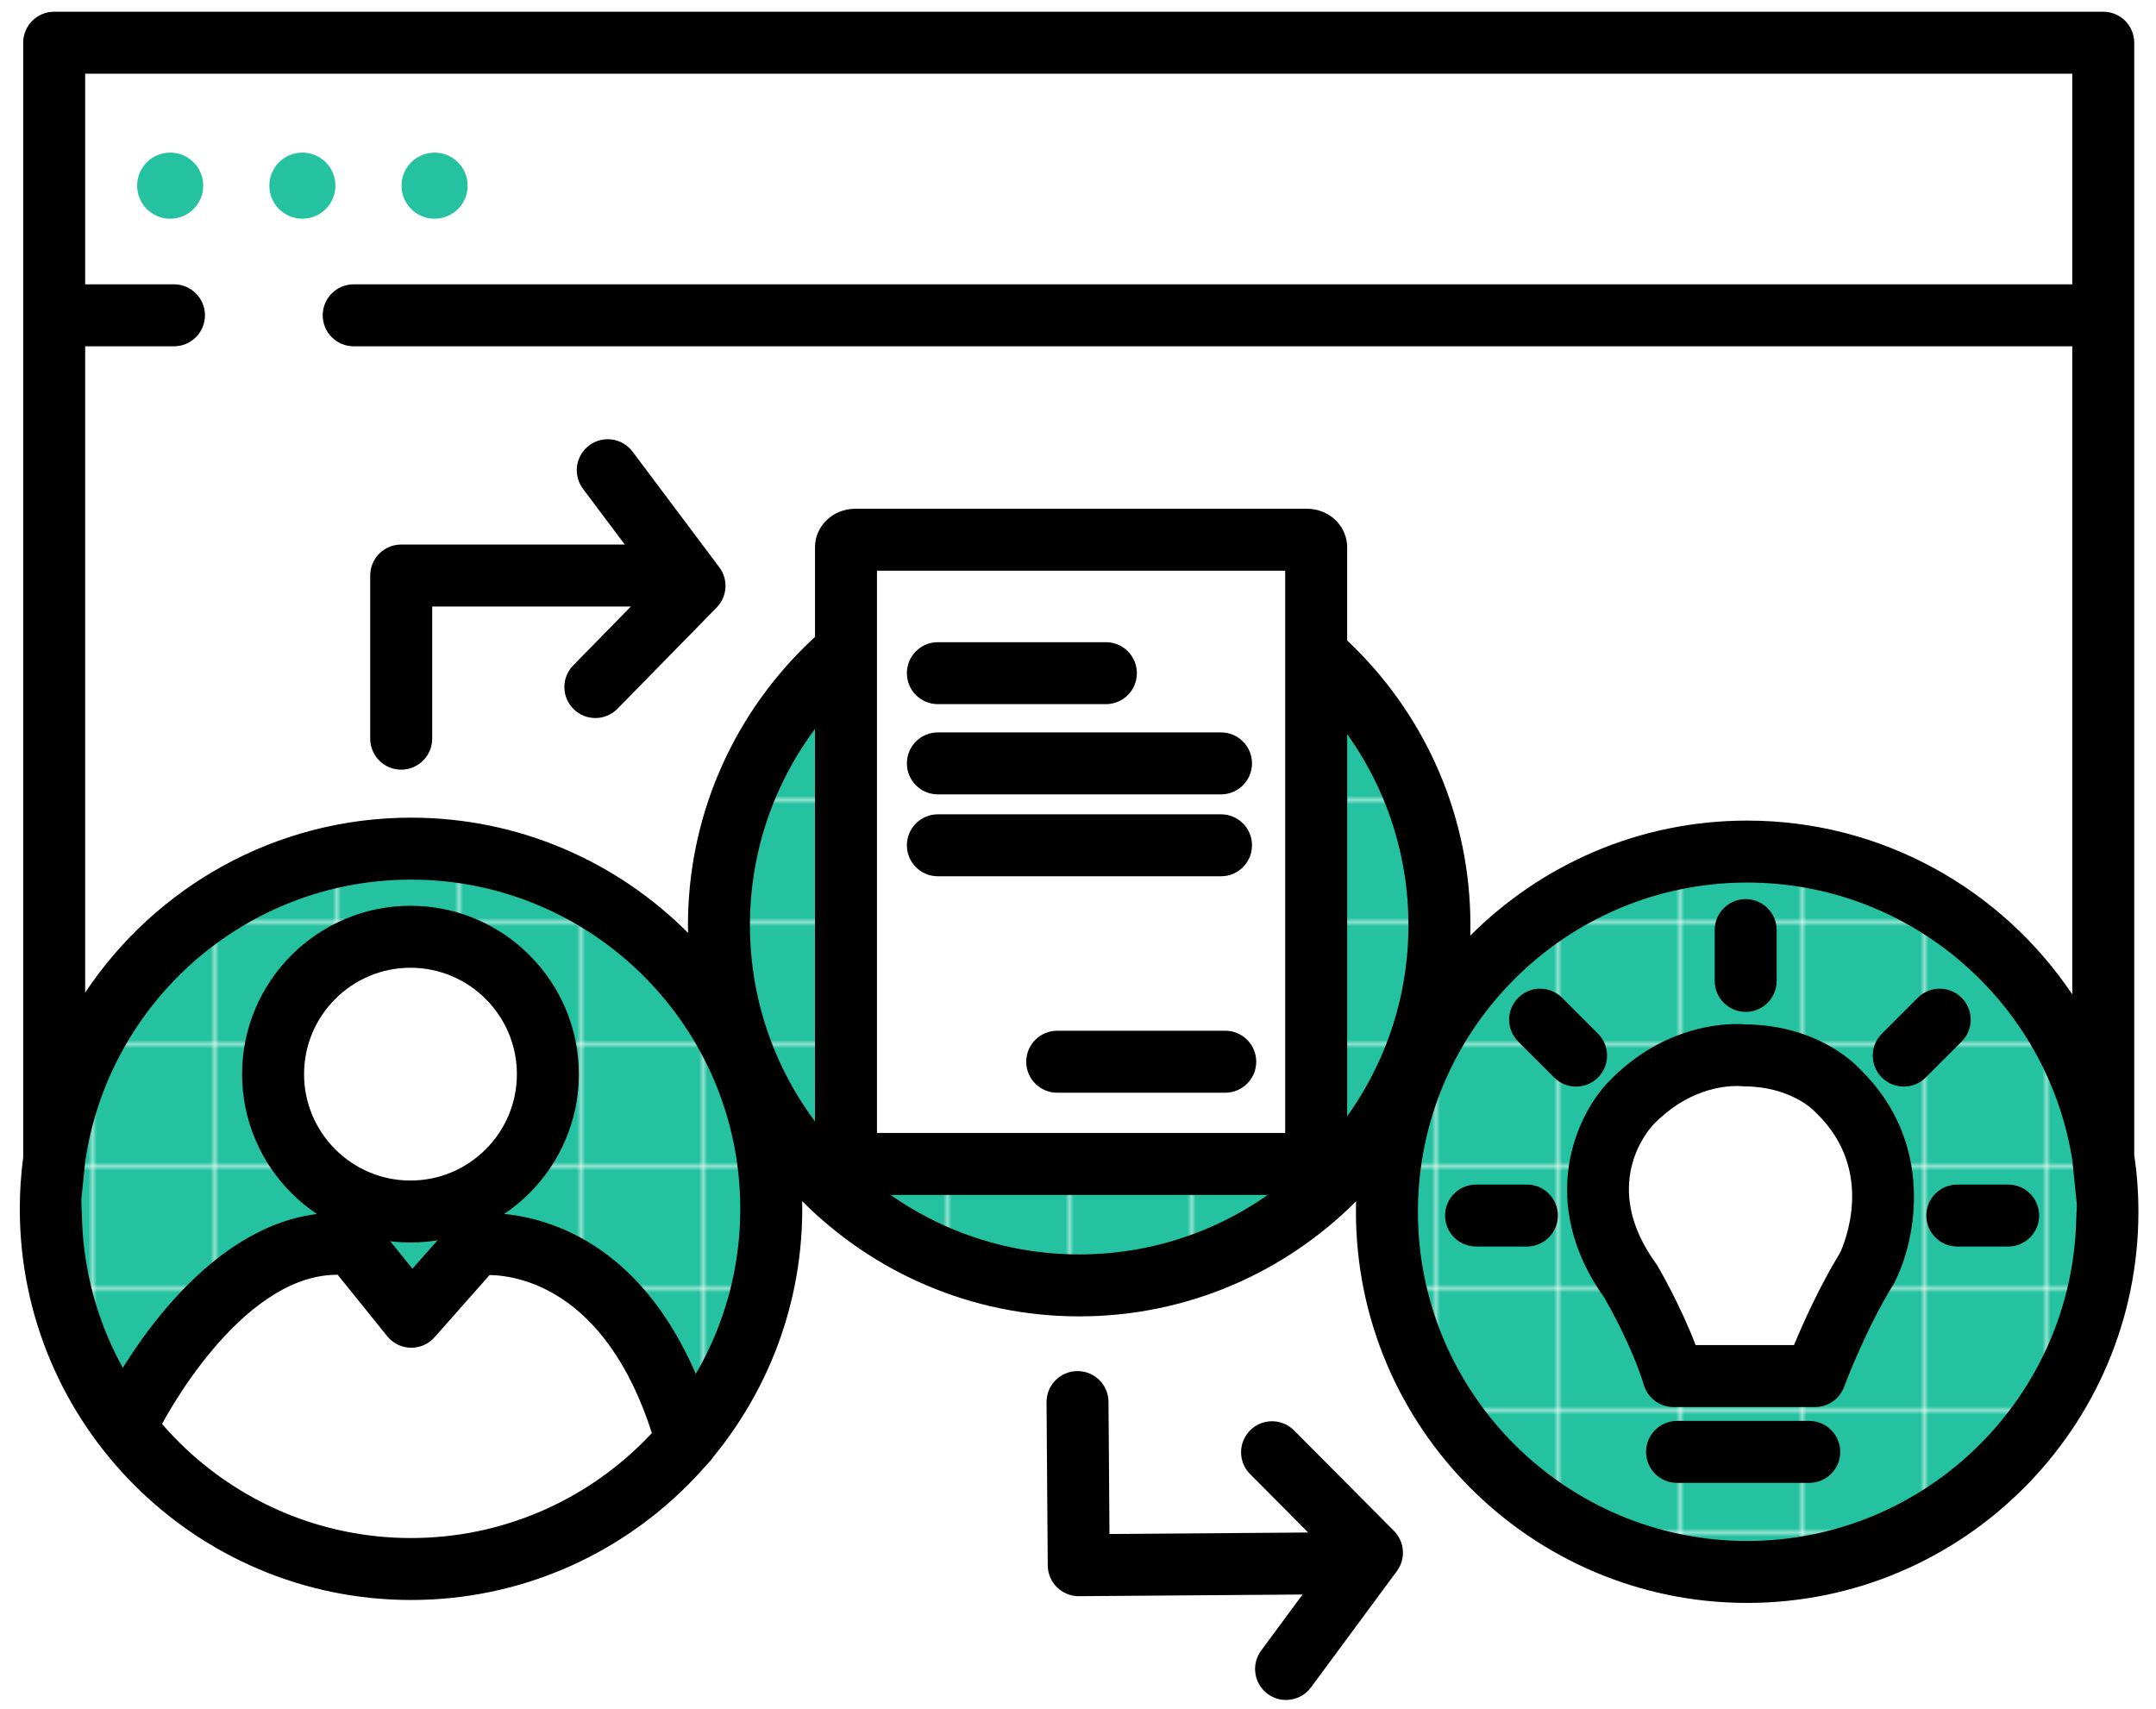 <?xml version="1.0" encoding="utf-8"?>
<!-- Generator: Adobe Illustrator 16.0.4, SVG Export Plug-In . SVG Version: 6.00 Build 0)  -->
<!DOCTYPE svg PUBLIC "-//W3C//DTD SVG 1.1//EN" "http://www.w3.org/Graphics/SVG/1.1/DTD/svg11.dtd">
<svg version="1.1" id="fi_2620271" xmlns="http://www.w3.org/2000/svg" xmlns:xlink="http://www.w3.org/1999/xlink" x="0px" y="0px"
	 width="512px" height="406px" viewBox="532 0 512 406" enable-background="new 532 0 512 406" xml:space="preserve">
<pattern  x="148.5" y="364.5" width="28.5" height="28.5" patternUnits="userSpaceOnUse" id="New_Pattern_Swatch_1" viewBox="0 -28.5 28.5 28.5" overflow="visible">
	<g>
		<polygon fill="none" points="0,0 28.5,0 28.5,-28.5 0,-28.5 		"/>
		<polygon fill="#24C2A0" points="28.5,0 0,0 0,-28.5 28.5,-28.5 		"/>
	</g>
</pattern>
<g>
	<circle fill="#24C2A0" cx="572.416" cy="44.097" r="7.848"/>
	<circle fill="#24C2A0" cx="603.811" cy="44.097" r="7.848"/>
	<circle fill="#24C2A0" cx="635.204" cy="44.097" r="7.848"/>
	<path d="M702.818,134.736l-20.602-27.47c-2.438-3.25-7.051-3.909-10.302-1.472c-3.251,2.438-3.909,7.05-1.472,10.301l9.934,13.244
		h-53.1c-4.064,0-7.358,3.294-7.358,7.358v38.752c0,4.063,3.294,7.358,7.358,7.358c4.063,0,7.357-3.294,7.357-7.358v-31.394h47.192
		l-13.696,13.981c-2.844,2.903-2.796,7.562,0.107,10.406c1.432,1.402,3.29,2.102,5.148,2.102c1.907,0,3.815-0.738,5.256-2.209
		l23.546-24.036C704.73,141.704,704.998,137.642,702.818,134.736z"/>
	<path d="M863.023,363.599L839.3,339.739c-2.864-2.882-7.523-2.896-10.405-0.03c-2.882,2.866-2.896,7.524-0.03,10.406l13.8,13.878
		l-47.189,0.353l-0.233-31.392c-0.03-4.045-3.318-7.304-7.356-7.304c-0.019,0-0.038,0-0.056,0c-4.064,0.031-7.333,3.35-7.304,7.413
		l0.288,38.75c0.015,1.951,0.804,3.816,2.194,5.187c1.377,1.356,3.232,2.116,5.164,2.116c0.018,0,0.036,0,0.055,0l53.098-0.396
		l-9.834,13.319c-2.414,3.269-1.721,7.876,1.549,10.289c1.315,0.972,2.846,1.44,4.365,1.44c2.255,0,4.481-1.035,5.924-2.988
		l20.396-27.623C865.883,370.235,865.585,366.175,863.023,363.599z"/>
	<circle fill="url(#New_Pattern_Swatch_1)" cx="946.913" cy="287.81" r="85.55"/>
	<path fill="#FFFFFF" d="M742.206,159.876c0-4.335,3.513-7.849,7.848-7.849l93.274,0.02v-1.323c-0.014-4.248-3.469-7.68-7.717-7.666
		c-0.044,0-0.087,0-0.131,0.001h-94.394c-4.247-0.086-7.761,3.287-7.847,7.533c-0.001,0.044-0.002,0.087-0.002,0.131v137.871
		c0,4.334,3.514,7.849,7.849,7.849h1.119V159.876z"/>
	<path fill="#F0DC78" d="M748.834,186.479h78.904v15.188h-78.904V186.479z"/>
	<circle fill="url(#New_Pattern_Swatch_1)" cx="788.283" cy="219.75" r="85.55"/>
	<g>
		<path fill="#FFFFFF" d="M929.42,326.835h33.617c0,0,5.109-13.901,12.35-25.659c0,0,12.163-23.714-6.992-42.14
			c0,0-7.323-8.329-22.307-8.377c0,0-14.21-1.719-26.793,11.396c0,0-17.576,18.107,0,42.359
			C919.295,304.414,926.197,316.154,929.42,326.835z"/>
		<path d="M963.037,334.193H929.42c-3.245,0-6.106-2.126-7.044-5.232c-2.665-8.83-8.257-18.783-9.268-20.547
			c-16.453-23.017-6.627-43.723,0.906-51.484c11.863-12.365,25.196-13.702,30.376-13.702c0.906,0,1.608,0.039,2.061,0.075
			c16.522,0.169,25.417,8.676,27.215,10.596c18.071,17.556,13.322,40.781,8.267,50.636c-0.087,0.17-0.181,0.337-0.28,0.5
			c-6.775,11.002-11.661,24.207-11.709,24.339C968.879,332.27,966.122,334.193,963.037,334.193z M934.669,319.477h23.368
			c2.17-5.239,6.044-13.912,10.895-21.851c1.001-2.125,8.584-19.606-5.638-33.286c-0.191-0.184-0.24-0.222-0.393-0.404
			c-0.572-0.588-6.038-5.884-16.838-5.918c-0.283-0.001-0.567-0.019-0.849-0.052c0.032-0.004-0.281-0.022-0.824-0.022
			c-3.294,0-11.814,0.896-19.787,9.205c-1.324,1.417-12.701,14.526,0.649,32.948c0.137,0.189,0.265,0.386,0.384,0.588
			C925.892,301.117,931.018,309.882,934.669,319.477z"/>
	</g>
	<path d="M946.561,240.339c-4.063,0-7.357-3.294-7.357-7.358v-12.071c0-4.064,3.294-7.357,7.357-7.357
		c4.064,0,7.358,3.293,7.358,7.357v12.071C953.919,237.045,950.625,240.339,946.561,240.339z"/>
	<path d="M894.601,296.067h-12.072c-4.063,0-7.357-3.294-7.357-7.357c0-4.064,3.294-7.358,7.357-7.358h12.072
		c4.063,0,7.357,3.294,7.357,7.358C901.958,292.773,898.664,296.067,894.601,296.067z"/>
	<path d="M961.652,352.204h-31.392c-4.064,0-7.358-3.293-7.358-7.357s3.294-7.358,7.358-7.358h31.392
		c4.064,0,7.358,3.294,7.358,7.358S965.717,352.204,961.652,352.204z"/>
	<path d="M906.283,258.08c-1.883,0-3.767-0.719-5.203-2.154l-8.537-8.536c-2.873-2.875-2.873-7.532,0-10.407
		c2.875-2.872,7.532-2.872,10.407,0l8.536,8.537c2.873,2.874,2.873,7.532,0,10.406C910.049,257.361,908.166,258.08,906.283,258.08z"
		/>
	<path d="M984.099,258.08c-1.882,0-3.766-0.719-5.203-2.154c-2.873-2.874-2.873-7.532,0-10.406l8.536-8.537
		c2.875-2.872,7.533-2.872,10.407,0c2.873,2.875,2.873,7.532,0,10.407l-8.537,8.536C987.865,257.361,985.981,258.08,984.099,258.08z
		"/>
	<path d="M1008.893,296.067h-12.071c-4.064,0-7.358-3.294-7.358-7.357c0-4.064,3.294-7.358,7.358-7.358h12.071
		c4.064,0,7.358,3.294,7.358,7.358C1016.251,292.773,1012.957,296.067,1008.893,296.067z"/>
	<g>
		<circle fill="url(#New_Pattern_Swatch_1)" cx="629.609" cy="287.115" r="85.549"/>
		<path fill="#FFFFFF" d="M565.961,332.419l23.545-4.905c0,0,55.431-1.963,56.901-1.472c1.472,0.49,43.167,6.867,43.167,6.867
			s13.244,27.96-57.883,41.695C631.691,374.604,556.641,356.454,565.961,332.419z"/>
		<g>
			<path fill="#FFFFFF" d="M563.587,335.53c0,0,21.666-43.793,52.325-39.865l13.767,17.086l15.108-17.086
				c0,0,35.626-5.467,50.263,46.547"/>
			<path d="M695.046,349.571c-3.214,0-6.166-2.121-7.079-5.366c-10.591-37.635-32.484-41.241-39.701-41.366l-13.075,14.786
				c-1.434,1.623-3.474,2.52-5.68,2.482c-2.167-0.05-4.201-1.052-5.562-2.74l-11.755-14.588c-0.041-0.001-0.083-0.001-0.125-0.001
				c-23.392,0-41.701,35.64-41.888,36.016c-1.803,3.643-6.216,5.131-9.858,3.332c-3.642-1.803-5.133-6.216-3.332-9.858
				c0.98-1.979,24.368-48.454,59.856-43.901c1.885,0.242,3.603,1.203,4.794,2.683l8.299,10.299l9.335-10.556
				c1.139-1.29,2.694-2.139,4.396-2.399c1.143-0.175,11.512-1.539,23.933,4.403c20.231,9.677,29.943,31.13,34.529,47.423
				c1.101,3.912-1.179,7.976-5.091,9.076C696.377,349.482,695.706,349.571,695.046,349.571z"/>
		</g>
		<g>
			<circle fill="#FFFFFF" cx="629.478" cy="255.124" r="32.627"/>
			<path d="M629.478,295.109c-22.048,0-39.984-17.938-39.984-39.985c0-22.047,17.937-39.984,39.984-39.984
				s39.985,17.938,39.985,39.984C669.463,277.172,651.525,295.109,629.478,295.109z M629.478,229.855
				c-13.933,0-25.269,11.335-25.269,25.269s11.336,25.27,25.269,25.27c13.934,0,25.27-11.336,25.27-25.27
				S643.411,229.855,629.478,229.855z"/>
		</g>
		<path d="M1038.831,274.269V10.141c0-4.063-3.294-7.358-7.357-7.358H544.868c-4.064,0-7.358,3.294-7.358,7.358v264.724
			c-0.53,4.01-0.809,8.098-0.809,12.25c0,51.229,41.678,92.907,92.908,92.907c51.229,0,92.907-41.678,92.907-92.907
			c0-0.611-0.012-1.22-0.023-1.828c16.833,16.898,40.111,27.372,65.791,27.372c25.661,0,48.924-10.458,65.755-27.335
			c-0.021,0.825-0.034,1.653-0.034,2.485c0,51.23,41.679,92.909,92.908,92.909c51.23,0,92.908-41.679,92.908-92.909
			C1039.821,283.21,1039.479,278.69,1038.831,274.269z M629.609,365.307c-42.828,0-77.707-34.614-78.17-77.335
			c-0.115-0.856-0.115-1.955-0.115-3.143l0.901-8.868c5.432-37.85,38.057-67.039,77.384-67.039
			c43.114,0,78.191,35.078,78.191,78.193S672.724,365.307,629.609,365.307z M788.284,297.943c-43.116,0-78.193-35.077-78.193-78.193
			c0-43.115,35.077-78.191,78.193-78.191c43.114,0,78.191,35.077,78.191,78.191C866.476,262.866,831.398,297.943,788.284,297.943z
			 M788.284,126.843c-51.23,0-92.909,41.678-92.909,92.907c0,0.611,0.012,1.219,0.023,1.827
			c-16.833-16.897-40.11-27.371-65.789-27.371c-32.256,0-60.72,16.525-77.384,41.552V82.249h21.093c4.064,0,7.358-3.294,7.358-7.358
			c0-4.064-3.294-7.358-7.358-7.358h-21.093V17.499h471.89v50.034h-408.12c-4.064,0-7.358,3.294-7.358,7.358
			c0,4.063,3.294,7.358,7.358,7.358h408.12v153.928c-16.688-24.871-45.064-41.275-77.202-41.275
			c-25.661,0-48.925,10.458-65.756,27.335c0.021-0.827,0.034-1.655,0.034-2.487C881.191,168.521,839.514,126.843,788.284,126.843z
			 M946.913,366.003c-43.115,0-78.192-35.078-78.192-78.193s35.077-78.192,78.192-78.192c38.902,0,71.251,28.562,77.202,65.813
			l1.061,10.38c0.082,1.022-0.041,1.186-0.113,3.702C1024.15,331.842,989.457,366.003,946.913,366.003z"/>
	</g>
	<g>
		<g>
			<path fill="#FFFFFF" d="M844.562,274.68c0,0.978-0.968,1.772-2.161,1.772H735.066c-1.194,0-2.162-0.795-2.162-1.772V129.969
				c0-0.979,0.968-1.773,2.162-1.773H842.4c1.193,0,2.161,0.794,2.161,1.773V274.68z"/>
			<path d="M842.4,283.811H735.066c-5.25,0-9.52-4.096-9.52-9.131V129.969c0-5.035,4.27-9.131,9.52-9.131H842.4
				c5.249,0,9.52,4.096,9.52,9.131V274.68C851.92,279.715,847.649,283.811,842.4,283.811z M740.263,269.095h96.94V135.553h-96.94
				V269.095z"/>
		</g>
		<g>
			<path d="M821.967,188.676H754.72c-4.063,0-7.357-3.294-7.357-7.358c0-4.064,3.294-7.358,7.357-7.358h67.247
				c4.063,0,7.357,3.294,7.357,7.358C829.324,185.382,826.03,188.676,821.967,188.676z"/>
			<path d="M821.967,208.129H754.72c-4.063,0-7.357-3.294-7.357-7.358c0-4.063,3.294-7.358,7.357-7.358h67.247
				c4.063,0,7.357,3.294,7.357,7.358C829.324,204.835,826.03,208.129,821.967,208.129z"/>
			<path d="M794.625,167.246H754.72c-4.063,0-7.357-3.294-7.357-7.358s3.294-7.358,7.357-7.358h39.905
				c4.064,0,7.358,3.294,7.358,7.358S798.689,167.246,794.625,167.246z"/>
			<path d="M822.969,259.533h-39.906c-4.064,0-7.358-3.294-7.358-7.358s3.294-7.358,7.358-7.358h39.906
				c4.064,0,7.357,3.294,7.357,7.358S827.033,259.533,822.969,259.533z"/>
		</g>
	</g>
</g>
</svg>
